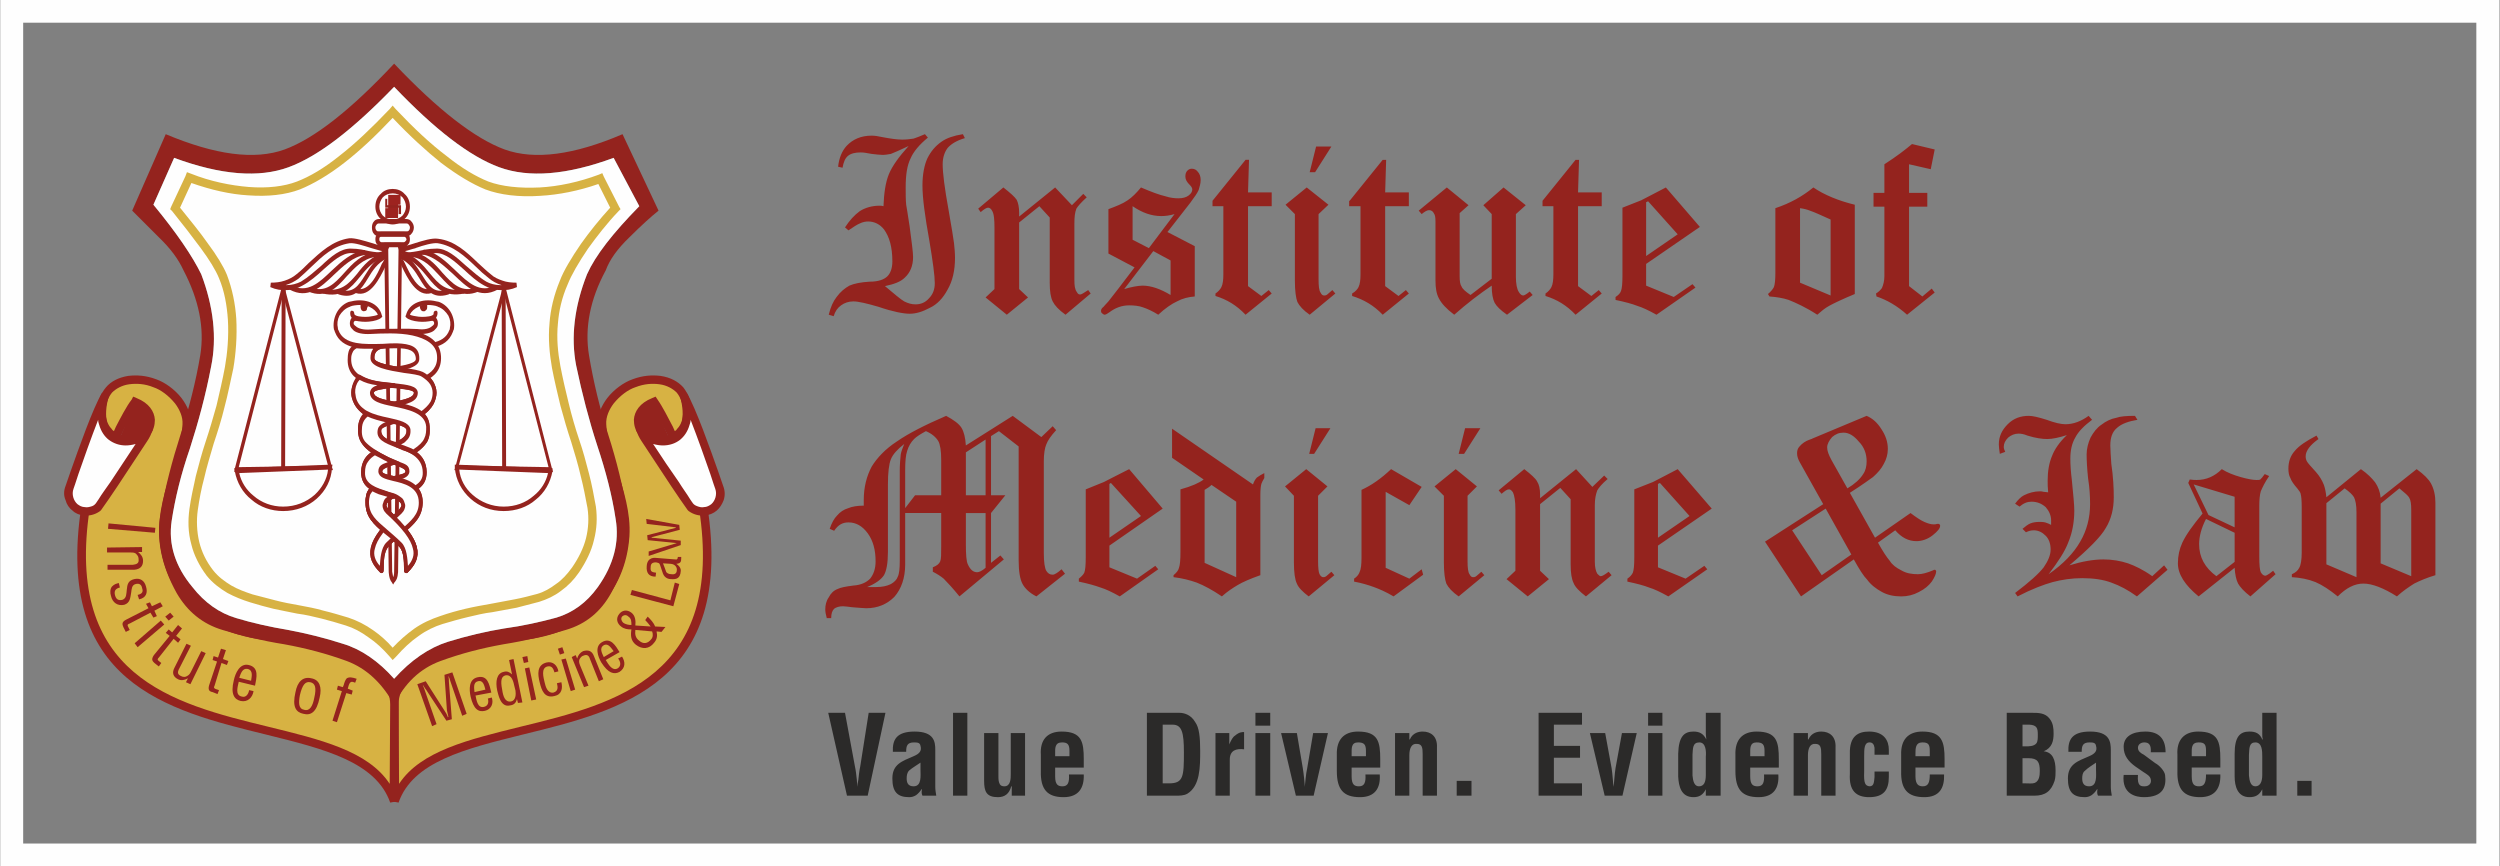<?xml version="1.0" encoding="UTF-8"?>
<!DOCTYPE svg PUBLIC "-//W3C//DTD SVG 1.1//EN" "http://www.w3.org/Graphics/SVG/1.1/DTD/svg11.dtd">
<!-- Creator: CorelDRAW 2020 (64-Bit) -->
<svg xmlns="http://www.w3.org/2000/svg" xml:space="preserve" width="228px" height="79px" version="1.1" style="shape-rendering:geometricPrecision; text-rendering:geometricPrecision; image-rendering:optimizeQuality; fill-rule:evenodd; clip-rule:evenodd"
viewBox="0 0 5066 1756"
 xmlns:xlink="http://www.w3.org/1999/xlink"
 xmlns:xodm="http://www.corel.com/coreldraw/odm/2003">
 <rect x="0" y="0" width="5066" height="1756" fill="#808080" stroke="none"/>
 <defs>
  <style type="text/css">
   <![CDATA[
    .str1 {stroke:#FEFEFE;stroke-width:46;stroke-miterlimit:22.926}
    .str0 {stroke:#9D231F;stroke-width:20;stroke-miterlimit:22.926}
    .fil2 {fill:none;fill-rule:nonzero}
    .fil3 {fill:#94231E}
    .fil0 {fill:#D7B243}
    .fil4 {fill:#FEFEFE}
    .fil6 {fill:#2B2A29;fill-rule:nonzero}
    .fil1 {fill:#94231E;fill-rule:nonzero}
    .fil5 {fill:#D7B243;fill-rule:nonzero}
   ]]>
  </style>
 </defs>
 <g id="Layer_x0020_1">
  <g id="_2450002081248">
   <g>
    <g>
     <g>
      <path class="fil0" d="M1364 885l60 142c87,563 -545,365 -625,597l0 -196c0,-94 173,-131 255,-139 135,-13 206,-97 212,-203 5,-80 -44,-162 -47,-226 -1,-38 36,-73 65,-83 40,-14 76,-6 93,14 21,24 20,65 2,84 -58,60 -129,-30 -54,-60 13,18 30,55 39,70l0 0z"/>
      <path class="fil1" d="M1325 885c9,3 18,3 28,-1l-5 -11c-8,-15 -18,-34 -26,-48 -14,8 -20,17 -21,27 0,7 2,14 6,20 5,6 11,10 18,13l0 0zm91 145l-56 -131c-14,6 -28,6 -40,2 -11,-4 -20,-11 -26,-20 -7,-8 -10,-19 -10,-30 1,-17 12,-34 37,-44l7 -3 4 6c10,14 22,38 31,55l4 9c2,-1 4,-3 5,-5 8,-8 12,-21 12,-35 0,-14 -5,-28 -13,-38 -8,-8 -20,-15 -35,-17 -15,-2 -31,-1 -49,6 -15,5 -31,17 -44,33 -9,12 -16,27 -15,42 1,26 10,57 21,89 14,44 29,91 26,138 -4,57 -25,108 -65,146 -36,35 -88,58 -155,65 -49,4 -129,19 -185,50 -37,19 -63,45 -63,80l1 161c44,-67 142,-90 247,-116 193,-47 414,-102 361,-443l0 0zm-41 -140l57 134 1 2c55,358 -174,414 -374,463 -117,29 -223,55 -252,138l-16 -3 -1 -196c0,-42 30,-73 72,-95 58,-32 141,-47 191,-52 63,-6 112,-28 146,-60 36,-35 56,-82 59,-135 3,-44 -12,-89 -25,-132 -11,-33 -21,-65 -22,-93 -1,-20 7,-38 19,-54 14,-18 34,-32 51,-38 21,-8 40,-9 57,-7 20,3 35,11 46,23 11,14 17,31 17,49 0,18 -5,36 -16,47 -3,4 -7,7 -10,9l0 0z"/>
      <path class="fil2" d="M815 1565c59,-119 290,-93 435,-170 145,-77 170,-200 152,-354"/>
      <path class="fil1" d="M905 1440c1,5 2,9 3,13l-1 1c-2,-6 -4,-9 -6,-12l-39 -61 -17 6 30 85 9 -4 -24 -69c-1,-4 -3,-7 -4,-11l0 0c3,4 4,7 6,9l42 64 11 -3 -6 -76c0,-3 0,-7 -1,-12l0 0c2,4 3,7 4,11l24 70 9 -4 -29 -84 -16 5 5 72 0 0zm56 -37c-1,-8 -3,-20 7,-22 11,-3 13,10 15,17l-22 5 0 0zm27 13c2,7 1,15 -8,17 -13,3 -15,-14 -17,-23l32 -6c-4,-16 -7,-36 -28,-31 -18,4 -17,25 -14,39 6,26 16,32 29,29 13,-3 18,-15 14,-27l-8 2 0 0zm56 -16c1,7 1,20 -9,22 -12,2 -16,-10 -18,-24 -4,-20 -1,-27 7,-29 13,-2 16,14 18,23l2 8zm-7 -33l0 0c-6,-5 -10,-7 -17,-5 -14,3 -17,19 -13,38 2,6 6,35 26,30 8,-1 12,-5 14,-13l0 0 2 8 9 -1 -18 -88 -9 2 6 29 0 0zm49 51l-14 -65 -9 2 13 65 10 -2zm-16 -76l-2 -12 -10 2 3 12 9 -2 0 0zm39 9c9,-2 12,5 14,12l8 -2c-2,-12 -11,-21 -24,-18 -20,5 -18,24 -14,40 4,17 10,33 30,28 15,-3 17,-16 14,-28l-9 2c2,8 3,16 -7,19 -12,2 -16,-12 -18,-21 -2,-9 -8,-29 6,-32l0 0zm56 47l-19 -63 -9 2 19 64 9 -3 0 0zm-22 -74l-4 -12 -9 3 4 12 9 -3 0 0zm23 4l-8 4 25 61 9 -3 -17 -41c-2,-5 -3,-9 -1,-13 2,-3 4,-6 8,-7 7,-3 11,0 13,7l18 45 9 -4 -19 -47c-4,-11 -12,-13 -22,-10 -6,3 -10,8 -12,15l0 0 -3 -7 0 0zm57 4c-3,-7 -10,-18 0,-24 9,-5 15,6 20,12l-20 12zm29 3c5,6 7,15 -1,20 -11,6 -19,-9 -24,-17l28 -16c-8,-13 -18,-31 -36,-20 -15,9 -8,29 -1,41 14,22 26,25 37,19 12,-8 12,-20 5,-31l-8 4 0 0zm69 -55c2,5 2,12 -2,16 -7,9 -16,10 -24,3 -8,-6 -9,-13 -8,-22l34 3zm-42 -13c-5,0 -12,-1 -17,-5 -3,-3 -5,-8 -2,-12 4,-4 9,-4 13,0 6,4 6,10 6,17l0 0zm8 1c1,-9 0,-20 -8,-26 -9,-7 -19,-5 -25,3 -7,9 -4,19 4,25 6,5 13,6 21,6 -2,13 -1,23 9,31 13,10 27,9 37,-4 6,-7 7,-14 5,-23l10 1 8 -10 -21 -1c-3,-8 -9,-14 -15,-20l-5 7c4,4 7,8 11,13l-31 -2 0 0zm89 -84l-9 -3 -9 36 -78 -21 -3 10 87 23 12 -45 0 0zm-17 -41c10,1 13,9 12,13 0,7 -5,9 -11,8 -5,0 -10,-2 -11,-6 -2,-6 -4,-11 -6,-16l16 1zm14 -14c0,1 0,3 -1,4 -1,2 -3,1 -5,1l-38 -3c-1,0 -18,-3 -19,17 -1,13 4,21 18,21l1 -8c-8,-1 -12,-2 -11,-11 0,-7 3,-10 11,-10 3,1 6,1 7,3 1,1 5,15 7,20 4,10 13,11 16,11 12,1 19,-2 20,-16 1,-6 -4,-12 -9,-15l0 0c9,-1 10,-4 10,-12 0,0 0,-1 0,-2l-7 0 0 0zm-62 -44l1 10 59 6 0 0 -57 17 0 9 65 -22 0 -9 -59 -6 0 -1 57 -15 -1 -10 -67 -12 1 10 59 7 0 1 -58 15 0 0z"/>
     </g>
     <g>
      <polygon class="fil3" points="242,887 273,817 305,838 298,878 259,899 "/>
      <path class="fil0" d="M234 885l-61 142c-87,563 545,365 625,597l0 -196c0,-94 -172,-131 -255,-139 -135,-13 -206,-97 -212,-203 -5,-80 44,-162 47,-226 1,-38 -36,-73 -65,-83 -40,-14 -76,-6 -93,14 -21,24 -20,65 -2,84 58,60 129,-30 54,-60 -13,18 -30,55 -38,70l0 0z"/>
      <path class="fil1" d="M272 885c-8,3 -18,3 -28,-1l5 -11c8,-15 18,-34 26,-48 14,8 20,17 21,27 0,7 -2,14 -6,20 -5,6 -11,10 -18,13l0 0zm-91 145l56 -131c14,6 28,6 40,2 11,-4 20,-11 26,-20 7,-8 10,-19 10,-30 -1,-17 -12,-34 -37,-44l-7 -3 -3 6c-11,14 -23,38 -32,55l-4 9c-2,-1 -4,-3 -5,-5 -8,-8 -12,-21 -12,-35 0,-14 5,-28 13,-38 8,-8 20,-15 35,-17 15,-2 32,-1 49,6 15,5 31,17 44,33 9,12 16,27 15,42 -1,26 -10,57 -21,89 -14,44 -29,91 -26,138 4,57 25,108 65,146 36,35 88,58 155,65 49,4 129,19 185,50 37,19 63,45 63,80l-1 161c-44,-67 -141,-90 -247,-116 -193,-47 -413,-102 -361,-443l0 0zm41 -140l-57 134 -1 2c-55,358 174,414 374,463 117,29 223,55 252,138l16 -3 1 -196c0,-42 -30,-73 -72,-95 -58,-32 -141,-47 -191,-52 -63,-6 -112,-28 -146,-60 -36,-35 -56,-82 -59,-135 -3,-44 12,-89 25,-132 11,-33 21,-65 22,-93 1,-20 -7,-38 -19,-54 -14,-18 -34,-32 -51,-38 -21,-8 -40,-9 -57,-7 -19,3 -35,11 -45,23 -12,14 -17,31 -18,49 0,18 5,36 16,47 4,4 7,7 10,9l0 0z"/>
      <path class="fil4" d="M296 880c-53,35 -109,6 -84,-80 -24,41 -66,175 -72,188 -11,29 21,65 57,41 24,-36 68,-99 99,-149l0 0z"/>
      <path class="fil3" d="M254 903c6,0 13,-1 20,-3 -17,26 -35,53 -51,77 -9,13 -18,25 -24,35 -5,7 -6,11 -13,14 -6,2 -11,3 -15,2 -6,0 -11,-3 -15,-6 -8,-7 -12,-20 -8,-31 1,-3 5,-14 10,-30 10,-29 26,-74 40,-110 0,4 1,7 2,10 4,14 11,24 20,31 10,7 21,11 34,11l0 0zm38 -30c-13,9 -27,13 -38,13 -9,0 -17,-2 -24,-7 -6,-5 -11,-12 -14,-22 -3,-14 -3,-32 4,-55l-14 -6c-19,32 -48,115 -64,160 -5,15 -9,26 -10,29l0 0c-4,10 -4,20 0,29l0 0c2,8 7,16 14,21 6,6 14,9 23,10 10,1 22,-1 33,-9l2 -2c10,-14 21,-30 33,-48 19,-29 41,-62 60,-91 6,-9 8,-14 12,-24l-17 2 0 0z"/>
     </g>
     <path class="fil1" d="M798 1376c34,-38 71,-63 109,-75 39,-12 77,-21 114,-27 37,-5 73,-13 106,-22 33,-10 61,-30 84,-62 32,-45 44,-91 36,-138 -7,-47 -20,-97 -37,-148 -17,-52 -31,-106 -43,-163 -11,-57 -4,-119 22,-185 17,-38 52,-83 106,-138l-52 -98c-95,35 -172,41 -232,19 -60,-22 -131,-77 -213,-163 -83,86 -154,141 -214,163 -60,22 -137,16 -232,-19l-42 95c47,57 79,104 97,141 25,66 32,129 20,187 -11,58 -26,113 -43,166 -18,52 -30,101 -37,147 -7,47 7,92 42,134 25,32 55,53 89,63 33,10 69,18 106,24 36,7 73,16 110,28 37,11 72,35 104,71l0 0zm0 53c-24,-44 -56,-74 -96,-89 -41,-15 -83,-26 -127,-34 -44,-7 -86,-17 -125,-29 -40,-12 -71,-37 -93,-75 -31,-56 -42,-110 -32,-162 9,-53 23,-106 40,-159 17,-53 31,-107 40,-161 9,-55 -3,-113 -34,-172 -10,-22 -26,-44 -50,-67 -24,-24 -42,-42 -54,-54l68 -155c100,42 180,53 241,31 60,-22 134,-80 222,-174 89,94 164,152 224,174 61,22 141,11 239,-31l73 155c-15,12 -35,30 -59,54 -24,23 -40,45 -48,67 -32,59 -43,117 -34,172 9,54 22,108 39,161 17,53 30,106 39,159 9,52 -2,106 -33,162 -21,38 -51,63 -92,75 -40,12 -82,22 -126,29 -45,8 -87,19 -128,34 -41,15 -73,45 -94,89l0 0z"/>
     <path class="fil4" d="M1189 556c17,-38 52,-83 106,-138l-52 -98c-95,35 -172,41 -232,19 -60,-22 -131,-77 -213,-163 -83,86 -154,141 -214,163 -60,22 -137,16 -232,-19l-42 95c47,57 79,104 97,141 25,66 32,129 20,187 -11,58 -26,113 -43,166 -18,52 -30,101 -37,147 -7,47 7,92 42,134 25,32 55,53 89,63 33,10 69,18 105,24 37,7 74,16 111,28 37,11 72,35 104,71 34,-38 71,-63 109,-75 39,-12 77,-21 114,-27 37,-5 73,-13 106,-22 33,-10 61,-30 84,-62 32,-45 44,-91 36,-138 -7,-47 -20,-97 -37,-148 -17,-52 -31,-106 -43,-163 -11,-57 -4,-119 22,-185l0 0z"/>
     <polygon class="fil3" points="1355,887 1324,817 1292,838 1299,878 1338,899 "/>
     <path class="fil4" d="M1301 880c53,35 110,6 84,-80 24,41 67,175 72,188 11,29 -21,65 -57,41 -24,-36 -68,-99 -99,-149l0 0z"/>
     <path class="fil3" d="M1343 903c-6,0 -13,-1 -20,-3 17,26 35,53 52,77 8,13 17,25 23,35 5,7 6,11 14,14 5,2 10,3 14,2 6,0 11,-3 15,-6 8,-7 12,-20 8,-31 -1,-3 -5,-14 -10,-30 -10,-29 -26,-74 -40,-110 0,4 -1,7 -2,10 -4,14 -11,24 -20,31 -9,7 -21,11 -34,11l0 0zm-38 -30c13,9 27,13 38,13 9,0 17,-2 24,-7 6,-5 11,-12 14,-22 3,-14 3,-32 -4,-55l14 -6c19,32 48,115 64,160 5,15 9,26 10,29l0 0c4,10 4,20 1,29l0 0c-3,8 -8,16 -14,21 -7,6 -15,9 -24,10 -10,1 -22,-1 -33,-9l-2 -2c-10,-14 -21,-30 -33,-48 -19,-29 -41,-62 -60,-91 -6,-9 -8,-14 -12,-24l17 2 0 0z"/>
     <path class="fil5" d="M848 1289c-16,11 -31,25 -46,42l-7 7 -6 -7c-14,-16 -28,-29 -43,-39 -15,-11 -30,-19 -46,-24 -16,-5 -33,-10 -49,-14 -16,-4 -33,-8 -49,-10 -17,-3 -33,-7 -49,-10 -16,-4 -31,-8 -47,-13 -16,-5 -31,-11 -46,-19 -15,-9 -30,-20 -42,-35 -15,-20 -26,-42 -31,-63 -7,-25 -7,-49 -4,-72 3,-22 8,-44 13,-67 6,-23 12,-46 20,-70 8,-24 15,-48 22,-73 6,-26 12,-51 17,-78 5,-28 8,-62 6,-96 -2,-29 -7,-58 -18,-84 -7,-17 -20,-38 -37,-61 -17,-23 -37,-49 -58,-75l-4 -4 2 -5 29 -62 3 -8 8 3c40,16 81,24 117,27 38,3 72,-1 98,-11 26,-10 55,-27 86,-52 31,-24 65,-56 102,-95l6 -7 6 7c37,39 71,71 103,95 31,25 60,42 85,52 27,10 63,14 104,12 38,-2 80,-11 120,-26l7 -3 3 7 31 61 3 5 -4 4c-23,24 -44,51 -62,76 -19,28 -34,54 -41,72 -12,27 -18,54 -20,80 -3,30 0,59 5,86 5,26 11,52 17,76 6,25 13,49 21,73 8,23 14,46 20,69 6,23 10,45 14,67 3,23 2,45 -4,68 -5,22 -16,44 -30,65l0 0c-11,16 -23,28 -37,38 -13,10 -28,17 -44,22l0 0c-15,4 -30,8 -46,12 -16,3 -32,6 -49,9l0 0c-17,2 -33,6 -50,10 -17,4 -34,9 -51,14l0 0c-16,5 -33,13 -48,24l0 0zm-53 24c14,-15 28,-27 43,-38 17,-12 35,-20 53,-26l0 0c17,-6 35,-11 52,-15 17,-4 34,-7 51,-10l0 0c16,-3 32,-6 48,-9 16,-3 31,-7 46,-11l0 0c14,-4 26,-11 38,-20 12,-8 23,-20 33,-34 13,-19 23,-39 28,-59 5,-20 6,-41 3,-61 -4,-21 -8,-43 -14,-66 -5,-22 -12,-45 -19,-68 -8,-24 -15,-48 -22,-74 -6,-25 -12,-50 -17,-76 -5,-29 -8,-59 -5,-91 2,-28 9,-57 21,-86 7,-19 23,-46 43,-75 17,-24 38,-50 59,-73l-24 -48c-40,14 -81,22 -118,24 -43,3 -82,-2 -111,-13 -27,-11 -57,-29 -90,-54 -30,-24 -63,-54 -98,-91 -35,37 -67,67 -98,91 -32,25 -63,43 -90,54 -29,11 -65,15 -105,12 -36,-2 -75,-11 -115,-25l-23 50c20,25 40,49 56,72 18,24 32,47 39,64 11,29 17,59 19,89l0 0c2,36 -1,72 -6,101 -6,27 -11,53 -18,79 -6,25 -14,50 -22,74 -7,24 -14,47 -19,69 -6,22 -10,44 -13,65 -3,21 -2,44 3,65 5,20 14,39 28,57 11,14 24,23 37,31 14,8 28,13 43,18 15,4 30,8 46,12 15,4 31,7 48,10l0 0c16,3 33,6 50,11 17,4 33,9 50,14 18,6 34,14 51,26 13,9 27,21 39,35l0 0z"/>
     <path class="fil2" d="M788 1565c-60,-119 -291,-93 -436,-170 -145,-77 -170,-200 -152,-354"/>
     <path class="fil1" d="M218 1072l95 8 1 -10 -95 -9 -1 11 0 0zm69 47l0 -10 -71 1 0 10 47 0c6,0 10,0 13,4 3,3 4,6 4,10 1,8 -4,10 -12,11l-51 0 0 10 54 0c13,-1 18,-8 18,-18 0,-8 -4,-13 -10,-18l0 0 8 0 0 0zm-6 96c14,-3 18,-13 14,-26 -3,-12 -12,-18 -24,-15 -12,3 -14,10 -15,22 -1,7 0,17 -9,20 -9,2 -13,-2 -15,-10 -2,-9 2,-13 10,-15l-2 -9c-5,1 -9,2 -14,7 -4,5 -4,13 -2,19 3,14 14,21 27,18 12,-4 12,-14 14,-25 1,-7 1,-15 9,-17 7,-2 12,1 13,8 3,8 0,12 -9,14l3 9 0 0zm48 14l-5 -8 -17 8 -4 -8 -8 3 5 9 -45 23c-10,5 -8,10 -6,15l5 10 8 -4 -3 -6c-3,-5 0,-6 3,-7l42 -22 6 10 7 -3 -5 -11 17 -9 0 0zm-51 83l54 -46 -7 -8 -53 46 6 8 0 0zm63 -54l10 -8 -7 -8 -10 8 7 8 0 0zm27 16l-8 -7 -12 15 -7 -6 -6 7 8 6 -32 39c-6,9 -3,12 1,16l9 7 5 -7 -5 -4c-4,-3 -2,-5 0,-7l30 -38 9 8 5 -7 -9 -7 12 -15 0 0zm8 109l9 4 31 -63 -9 -4 -20 40c-2,4 -4,8 -8,10 -4,3 -9,3 -14,0 -6,-3 -6,-7 -4,-12l25 -49 -9 -4 -24 48c-6,11 -3,19 7,24 6,3 13,2 20,-2l0 0 -4 8 0 0zm81 -65l-10 -3 -6 18 -9 -3 -2 8 9 3 -16 48c-3,10 1,13 7,14l10 4 3 -8 -6 -2c-6,-2 -4,-5 -3,-7l14 -46 11 4 3 -8 -11 -4 6 -18 0 0zm27 56c3,-8 6,-20 17,-18 12,3 8,16 7,24l-24 -6zm20 25c-1,7 -6,16 -15,13 -14,-3 -8,-20 -6,-30l33 8c3,-16 9,-37 -13,-42 -18,-4 -27,17 -30,31 -7,28 1,39 14,42 14,3 24,-7 26,-20l-9 -2 0 0zm143 15c5,-21 0,-36 -17,-39 -17,-4 -28,7 -32,28 -7,30 1,41 16,44 15,4 27,-3 33,-33l0 0zm-11 1c-3,16 -9,27 -20,24 -12,-2 -12,-14 -9,-30 5,-21 11,-28 21,-26 10,2 13,11 8,32zm37 46l9 3 19 -59 11 3 2 -8 -10 -4 2 -7c3,-8 6,-8 13,-5l3 -8c-9,-3 -15,-4 -20,-1 -3,3 -5,9 -6,13l-2 5 -10 -3 -2 8 10 3 -19 60z"/>
     <g>
      <path class="fil1" d="M573 598l-90 349 181 -3 -91 -346 0 0zm-98 352l95 -367 6 0 96 364 2 6 -5 0 -191 4 -4 0 1 -7 0 0z"/>
      <path class="fil4" d="M669 947l-190 7c6,44 47,77 94,77 51,0 92,-37 96,-84z"/>
      <path class="fil1" d="M479 949l189 -7 5 0 -1 6c-1,25 -13,47 -31,63 -18,16 -42,25 -68,25 -24,0 -47,-8 -64,-23 -18,-14 -30,-35 -34,-58l-1 -6 5 0 0 0zm185 3l-180 7c4,18 14,34 29,46 16,14 37,22 60,22 25,0 47,-9 64,-24 14,-13 25,-31 27,-51l0 0z"/>
      <polygon class="fil1" points="578,578 577,949 569,949 570,578 "/>
      <path class="fil1" d="M754 493c12,4 23,7 28,7l7 -1 -4 8c-8,18 -20,15 -39,11 -10,-2 -21,-4 -35,-5 -19,0 -37,16 -57,34 -13,12 -27,24 -42,32 -9,5 -20,9 -31,9 -11,1 -23,-1 -34,-6l1 -9c10,0 19,-1 28,-4 9,-3 17,-7 24,-13 9,-7 17,-15 25,-23 24,-22 48,-45 82,-50 11,-1 30,5 47,10l0 0zm20 16c-6,-1 -14,-4 -22,-6 -16,-5 -34,-11 -44,-10 -33,5 -55,26 -78,48 -8,8 -17,16 -26,24 -7,5 -16,10 -26,13l2 0c11,0 21,-3 29,-7 15,-9 28,-21 41,-32 20,-19 40,-36 61,-35 15,0 27,3 36,5 12,2 21,4 27,0l0 0z"/>
      <path class="fil1" d="M589 578c33,18 57,-5 82,-29 20,-19 41,-38 68,-42l0 10c-24,3 -44,22 -63,40 -27,26 -53,50 -90,30l3 -9 0 0z"/>
      <path class="fil1" d="M627 582c32,13 50,-7 70,-29 17,-19 35,-38 62,-42l1 10c-25,3 -42,22 -58,39 -21,24 -42,46 -78,31l3 -9 0 0z"/>
      <path class="fil1" d="M654 586c37,7 52,-11 69,-31 13,-17 28,-35 55,-44l2 9c-25,9 -39,26 -52,42 -18,22 -35,42 -75,33l1 -9z"/>
      <path class="fil1" d="M686 597c-3,-1 -4,-3 -3,-6 0,-3 2,-4 4,-4 28,9 39,-8 52,-29 10,-16 21,-34 41,-43 2,-1 4,0 5,3 1,2 0,5 -2,6 -19,9 -29,25 -38,40 -14,23 -27,43 -59,33l0 0z"/>
      <path class="fil1" d="M722 585c25,8 42,-29 51,-50l0 0c2,-3 4,-6 5,-9l6 5c-1,2 -2,6 -4,10l0 0c-11,22 -30,63 -60,53l2 -9 0 0z"/>
      <path class="fil1" d="M815 400c-5,-5 -12,-8 -20,-8 -8,0 -15,3 -20,8 -4,5 -7,12 -7,19 0,7 3,13 7,18 5,5 12,8 20,8 8,0 15,-3 20,-8 4,-5 7,-11 7,-18 0,-7 -3,-14 -7,-19zm-20 -17c9,0 18,3 24,10 7,6 11,15 11,26 0,10 -4,19 -11,25 -6,7 -15,11 -24,11 -9,0 -18,-4 -24,-11 -7,-6 -11,-15 -11,-25 0,-11 4,-20 11,-26 6,-7 15,-10 24,-10z"/>
      <path class="fil1" d="M823 453l-56 0c-2,0 -4,1 -5,3 -1,1 -2,3 -2,5 0,3 1,5 2,6 1,2 3,2 5,2l56 0c2,0 4,0 5,-2 1,-1 2,-3 2,-6 0,-2 -1,-4 -2,-5 -1,-2 -3,-3 -5,-3zm-56 -9l56 0c4,0 8,2 10,5 3,3 5,8 5,12 0,5 -2,10 -5,13 -2,3 -6,5 -10,5l-56 0c-4,0 -8,-2 -10,-5 -3,-3 -4,-8 -4,-13 0,-4 1,-9 4,-12 2,-3 6,-5 10,-5z"/>
      <path class="fil1" d="M818 480l-46 0c-1,0 -2,0 -3,1 -1,1 -1,3 -1,4 0,2 0,3 1,4 1,1 2,2 3,2l46 0c1,0 2,-1 3,-2 1,-1 2,-2 2,-4 0,-1 -1,-3 -2,-4 -1,-1 -2,-1 -3,-1zm-46 -10l46 0c3,0 6,2 8,4 3,3 4,7 4,11 0,5 -1,8 -4,11 -2,3 -5,5 -8,5l-46 0c-3,0 -6,-2 -8,-5 -3,-3 -4,-6 -4,-11 0,-4 1,-8 4,-11 2,-2 5,-4 8,-4z"/>
      <path class="fil1" d="M782 492l29 0 0 5 3 0 -8 662 0 1c-1,12 -3,15 -6,19 0,0 0,1 -1,1l-3 5 -3 -5c0,0 0,-1 -1,-1 -2,-4 -4,-7 -5,-19l0 -1 -9 -662 0 -5 4 0 0 0zm25 9l-21 0 8 658 0 0c1,6 2,9 2,11 1,-2 2,-5 2,-11l0 0 9 -658 0 0z"/>
      <path class="fil4" d="M825 640c5,-18 26,-32 58,-25 26,6 38,35 31,56 -25,67 -161,-6 -160,55 0,23 83,23 101,33 33,18 35,57 -3,81 -14,9 -83,14 -84,31 -2,46 91,22 92,87 1,35 -39,38 -63,48 -16,6 -25,17 -13,31 69,64 68,92 39,120 -2,2 2,-38 -12,-53 -38,-38 -67,-47 -68,-85 0,-58 81,-42 82,-63 0,-13 -15,-12 -39,-24 -53,-27 -59,-41 -57,-67 4,-58 113,-36 113,-69 -1,-26 -130,3 -126,-73 4,-55 83,-54 128,-51 41,3 46,-21 32,-27 -16,5 -44,2 -51,-5l0 0z"/>
      <path class="fil1" d="M917 673l0 0 0 0 0 0 0 0zm-70 -51c-8,4 -14,9 -17,16 4,2 11,3 18,4 9,1 19,0 27,-2l2 0c5,2 8,6 9,10 1,4 1,7 0,11 -1,3 -4,6 -7,9l0 0c-6,5 -18,8 -35,7 -22,-1 -53,-2 -79,4 -24,5 -44,17 -45,42 -3,43 46,49 82,53 24,3 43,6 44,20 0,18 -22,23 -47,27 -30,6 -64,13 -66,42 -1,12 0,21 7,30 7,9 21,19 47,32 8,4 15,7 21,9 13,5 21,7 21,20 -1,12 -14,15 -30,19 -22,5 -52,12 -52,43 0,25 15,37 36,56 9,7 19,15 30,26 11,11 12,34 13,47 9,-10 14,-22 10,-35 -4,-18 -20,-40 -54,-71l0 0c-3,-3 -5,-6 -6,-9 -2,-5 -2,-9 0,-13 1,-4 3,-7 6,-10 4,-3 8,-6 13,-8 5,-2 11,-3 16,-5 21,-7 46,-14 45,-38 0,-31 -26,-40 -50,-48 -22,-7 -43,-14 -42,-39 1,-15 31,-22 56,-27 13,-3 25,-6 30,-8l0 0c10,-7 18,-15 22,-22 3,-6 4,-12 4,-18 0,-6 -2,-12 -5,-17 -4,-6 -10,-11 -18,-16 -5,-3 -19,-5 -35,-7 -31,-5 -68,-11 -68,-30 0,-25 17,-31 41,-31 10,-1 20,0 30,1 37,2 78,4 89,-27l4 2 -4 -2c1,-1 1,-3 1,-4l0 0c2,-8 1,-17 -3,-25 -5,-8 -12,-15 -21,-18 -1,-1 -3,-1 -5,-2 -14,-3 -26,-2 -35,2l0 0zm-25 17c3,-12 11,-21 23,-26 10,-4 23,-6 39,-2 2,0 4,1 5,1 11,4 20,13 25,23 5,10 7,22 5,33l0 0c-1,1 -1,3 -2,5l0 0c-14,37 -57,35 -96,32 -11,0 -21,-1 -29,-1 -20,1 -35,5 -34,22 0,10 33,15 61,20 16,2 31,5 37,8 10,5 16,12 21,19 4,7 7,15 7,23 0,7 -2,15 -6,23 -5,9 -13,18 -25,25l0 0c-5,4 -18,7 -32,10 -23,4 -49,10 -49,17 -1,17 17,23 36,30 26,9 55,18 56,56 0,33 -27,41 -51,48 -6,2 -11,4 -15,5 -5,2 -9,4 -11,7 -2,1 -4,3 -4,5 -1,2 -1,4 0,5 1,2 2,4 4,6 35,33 52,56 57,76 5,21 -3,36 -19,52l0 0c-2,1 -3,1 -5,0l0 0c-2,-2 -2,-5 -2,-10l0 0c0,-11 0,-34 -10,-43 -10,-11 -20,-19 -29,-26 -23,-20 -39,-34 -39,-63 -1,-40 33,-48 58,-54 13,-3 23,-5 23,-9 0,-5 -6,-7 -15,-11 -6,-2 -14,-5 -22,-9 -27,-13 -42,-24 -50,-35 -8,-11 -10,-23 -9,-37 3,-37 40,-44 73,-50 21,-4 40,-8 40,-18 0,-5 -16,-7 -37,-10 -39,-5 -92,-11 -89,-64 2,-30 24,-45 52,-51 26,-6 58,-5 81,-4 15,2 25,-1 30,-6l0 0c2,-1 3,-3 4,-4 0,-1 0,-2 0,-3 0,-2 -2,-3 -3,-4 -9,2 -19,3 -28,2 -11,-1 -21,-4 -25,-8l-2 -2 1 -4 0 1z"/>
      <path class="fil1" d="M878 635c0,-3 2,-5 4,-5 2,-1 4,1 4,4 0,4 -1,7 -3,10l0 0c-2,3 -5,5 -7,6 -2,0 -4,-1 -5,-4 0,-3 1,-5 3,-6 1,0 2,-1 4,-3l0 0c0,-1 0,-1 0,-2l0 0z"/>
      <path class="fil1" d="M863 627c-1,0 -3,0 -4,0l0 0c-2,1 -4,1 -5,2l-3 -9c2,-1 4,-2 6,-2l0 0c2,-1 5,-1 7,-1l-1 10 0 0z"/>
      <path class="fil1" d="M858 623l0 -1 0 0 0 1zm0 0l0 0 0 -1 0 0 0 0 0 1 0 0zm0 0l0 0 0 -1 0 1 0 0zm0 -1l0 0 0 0c0,0 0,0 0,0 0,0 0,0 0,0l0 0 0 0 0 0zm0 0l0 0 0 0 0 0 0 0 0 0 0 0zm0 0c0,0 0,0 0,0l0 0 0 0 0 0 0 0zm0 0l0 1 0 0 0 -1 0 0 0 0zm-4 -3l3 0 1 -1 3 0 4 0 0 5 0 0 0 0c0,3 -1,5 -3,6l0 0c-1,2 -2,2 -4,2 -1,0 -3,0 -4,-1l0 0c-1,-1 -2,-2 -3,-4l-1 -5 4 -2 0 0z"/>
      <path class="fil4" d="M770 640c-5,-18 -26,-32 -58,-25 -26,6 -38,35 -31,56 25,67 166,-4 165,57 -1,23 -88,21 -106,31 -33,18 -35,57 3,81 14,9 83,14 84,31 2,46 -91,22 -92,87 -1,35 39,38 63,48 16,6 25,17 13,31 -69,64 -68,92 -39,120 2,2 -2,-38 12,-53 38,-38 67,-47 68,-85 0,-58 -81,-42 -82,-63 0,-13 16,-12 39,-24 53,-27 59,-41 57,-67 -4,-58 -113,-36 -113,-69 1,-26 141,2 136,-74 -3,-55 -93,-53 -138,-50 -41,3 -46,-21 -32,-27 16,5 44,2 51,-5l0 0z"/>
      <path class="fil1" d="M750 613c12,5 20,14 23,26l1 3 -2 2c-4,4 -14,7 -25,8 -9,1 -19,0 -28,-2 -1,1 -3,2 -3,4 0,1 0,2 0,3 1,1 2,3 4,4l0 0c5,5 15,8 30,7 23,-2 57,-3 86,3 30,6 55,20 57,51 3,52 -54,59 -96,64 -22,2 -40,5 -40,10 0,10 19,14 40,18 33,6 70,13 73,50 1,15 0,26 -9,37 -8,11 -23,22 -50,35 -8,4 -16,7 -22,9 -9,4 -15,6 -15,11 0,4 10,6 23,9l0 0c25,6 59,14 59,54 -1,30 -17,43 -40,63 -9,7 -19,15 -29,26 -10,9 -10,32 -10,43l0 0c0,5 0,8 -2,10l0 0c-2,1 -3,1 -5,0l0 0c-16,-16 -24,-31 -19,-52 5,-20 22,-43 57,-76 2,-2 3,-4 4,-6l0 0c1,-1 1,-3 0,-5l0 0c0,-2 -2,-4 -4,-5 -2,-3 -6,-5 -11,-7l0 0c-4,-1 -9,-3 -15,-5 -24,-7 -51,-15 -51,-48 1,-38 30,-47 56,-56 19,-7 37,-13 36,-30 0,-7 -27,-13 -49,-17 -14,-3 -27,-6 -32,-10 -12,-7 -20,-16 -25,-25 -4,-8 -6,-16 -6,-23 0,-8 3,-16 7,-23 5,-7 11,-14 21,-19l0 0c6,-3 22,-5 40,-8 29,-3 63,-8 63,-18 0,-18 -16,-22 -38,-22 -8,0 -18,0 -28,1 -40,1 -84,3 -98,-34l0 0c-1,-2 -1,-4 -2,-5 -2,-11 0,-23 5,-33 5,-10 14,-19 25,-23 2,0 3,-1 5,-1 16,-4 29,-2 39,2l0 0zm15 25c-3,-7 -9,-12 -17,-16 -9,-4 -21,-5 -35,-2 -2,1 -4,1 -5,2 -9,3 -16,10 -21,18 -4,8 -5,17 -3,25 0,1 0,3 1,4l0 0c11,31 53,29 91,28 10,-1 19,-1 28,-1 26,1 46,6 45,32 0,19 -38,24 -70,28 -16,2 -32,4 -37,7l0 0c-8,5 -14,10 -18,16 -3,5 -5,11 -5,17 0,6 1,12 4,18 4,7 12,15 22,22 5,2 17,5 30,8 26,5 55,12 56,27 1,25 -20,32 -42,39 -24,8 -50,17 -50,48 -1,24 24,31 45,38 5,2 11,3 16,5l0 0c5,2 9,5 13,8 3,2 5,6 6,10l0 0c2,4 2,8 0,13l0 0c-1,3 -3,6 -6,9l0 0c-34,31 -50,53 -54,71 -4,13 1,25 10,35 1,-13 2,-36 13,-47 11,-11 21,-19 30,-26 21,-19 36,-31 36,-56 0,-31 -30,-38 -52,-43l0 0c-16,-4 -29,-7 -30,-19 0,-13 8,-15 21,-20 6,-2 13,-5 21,-9 26,-13 40,-23 47,-32 7,-9 8,-18 7,-30 -2,-29 -36,-36 -66,-42 -25,-4 -47,-9 -47,-27 1,-14 21,-17 47,-20 40,-4 92,-11 89,-54 -1,-24 -23,-36 -50,-42 -28,-6 -62,-4 -84,-3 -17,1 -29,-2 -35,-7l0 0c-3,-3 -6,-6 -7,-9 -1,-4 -1,-7 0,-11 1,-4 4,-8 9,-10l2 0c8,2 18,3 27,2 7,-1 14,-2 18,-4l0 0z"/>
      <path class="fil1" d="M709 634c0,-3 2,-5 4,-4 3,0 4,3 4,5l0 0c0,1 1,2 1,3 1,1 3,2 3,2l0 0c2,0 4,3 4,5 0,3 -2,5 -4,5l0 0 -1 0c-1,0 -4,-2 -6,-4 -3,-2 -5,-6 -5,-10 0,0 0,-1 0,-2l0 0z"/>
      <path class="fil1" d="M731 617c2,-1 4,0 6,0l0 0c3,1 5,2 7,3l-3 9c-2,-1 -3,-2 -5,-2l0 0c-2,-1 -3,-1 -5,-1l0 -9 0 0z"/>
      <g>
       <path class="fil1" d="M737 622l0 0 0 0 0 0 0 0zm-1 0l1 0 -1 0zm0 0l0 0 1 -1 0 1 0 0 0 0 0 -1 -1 1 0 0zm1 -1c0,0 -1,1 -1,1l0 0 1 -1 0 0 0 0 0 0 0 0 0 0zm0 0l0 0 0 0 0 0 0 0 0 0zm0 0l0 0 0 0 0 0 0 0 0 0c0,0 0,0 0,0l0 0 0 0zm0 1l0 0 0 0 0 0 0 0 0 0zm0 -4l4 1 4 1 -2 5c0,2 -1,4 -2,5l-1 0c-1,0 -2,1 -3,1 -2,0 -4,-1 -5,-2l0 0c-1,-2 -2,-4 -2,-6l0 0 0 -1 0 -5 4 1 3 0 0 0 0 0z"/>
      </g>
      <path class="fil4" d="M769 703c-10,3 -15,10 -15,23 0,23 83,23 101,33 33,18 35,57 -3,81 -14,9 -80,14 -84,31 -8,38 91,22 92,86 1,36 -39,39 -63,49 -16,6 -25,17 -13,31 69,64 68,92 39,120 -2,2 2,-38 -12,-53 -38,-38 -67,-47 -68,-85 0,-58 81,-42 82,-63 0,-13 -16,-12 -39,-24 -53,-27 -60,-42 -57,-67 6,-55 113,-36 113,-69 -1,-26 -139,5 -135,-70 1,-9 3,-21 15,-24 12,1 35,0 47,1l0 0z"/>
      <path class="fil1" d="M755 708l0 -1 -5 0c-9,0 -20,0 -28,-1 -4,2 -7,5 -8,8 -2,4 -3,8 -3,12 -2,43 49,48 88,51 26,3 46,5 47,19 0,19 -22,23 -48,29 -29,6 -62,13 -65,40 -1,12 -1,21 6,30 8,9 22,19 48,32 8,4 15,7 21,9 13,5 21,7 21,20 -1,12 -14,15 -30,19 -22,5 -52,12 -52,43 0,25 15,37 36,56 9,7 19,15 30,26 11,11 12,34 13,47 9,-10 14,-22 10,-35 -4,-18 -20,-40 -54,-71l0 0c-3,-3 -5,-6 -6,-9 -2,-5 -2,-9 0,-13 1,-4 3,-7 6,-10 4,-3 8,-6 13,-8 5,-2 11,-3 16,-5 21,-7 46,-14 45,-38 0,-32 -30,-43 -54,-51 -23,-9 -42,-16 -37,-37 3,-14 31,-20 55,-26 13,-3 25,-6 30,-8l0 0c10,-7 18,-15 22,-22 3,-6 4,-12 4,-18 0,-6 -2,-12 -5,-17 -4,-6 -10,-11 -18,-16 -5,-3 -19,-5 -35,-7 -31,-5 -68,-11 -68,-30 0,-8 2,-14 5,-18l0 0zm15 -1c-4,2 -7,4 -9,7 -2,3 -3,7 -3,12 0,10 33,15 61,20 16,2 31,5 37,8 10,5 16,12 21,19 4,7 7,15 7,23 0,7 -2,15 -6,23 -5,9 -13,18 -25,25l0 0c-5,4 -18,7 -32,10 -17,4 -37,8 -46,14 -3,2 -4,5 -3,10 2,9 16,14 32,19 27,10 59,21 60,60 0,33 -27,41 -51,48 -6,2 -11,4 -15,5 -5,2 -9,4 -11,7 -2,1 -4,3 -4,5 -1,2 -1,4 0,5 1,2 2,4 4,6 35,33 52,56 57,76 5,21 -3,36 -19,52l0 0c-2,1 -3,1 -5,0l0 0c-2,-2 -2,-5 -2,-10l0 0c0,-11 0,-34 -10,-43 -10,-11 -20,-19 -29,-26 -23,-20 -39,-34 -39,-63 -1,-40 33,-48 58,-54 13,-3 23,-5 23,-9 0,-5 -6,-7 -15,-11 -6,-2 -14,-5 -22,-9 -27,-13 -42,-24 -50,-35 -9,-11 -10,-23 -9,-37 4,-34 41,-42 72,-49 22,-5 41,-9 41,-19 0,-5 -18,-7 -39,-9 -42,-4 -99,-9 -95,-62 0,-5 1,-11 3,-16 3,-5 7,-10 14,-12l1 0c8,0 18,1 28,1 8,0 14,0 19,0l1 9 0 0z"/>
      <path class="fil4" d="M727 764c-21,23 -13,60 16,75 29,15 81,14 84,32 3,17 -11,24 -27,30 12,5 27,10 37,15 27,-18 31,-31 29,-52 -3,-56 -113,-35 -113,-68 0,-11 21,-12 46,-15 -39,-5 -53,-6 -72,-17l0 0z"/>
      <path class="fil1" d="M717 772c2,-4 4,-8 8,-11l1 -2 3 1c17,10 30,13 62,16l9 1 0 8 -6 1c-21,3 -37,5 -37,10 0,10 19,14 41,18 32,7 70,14 72,50 1,11 0,20 -4,30 -5,9 -13,17 -27,26l-1 1 -2 0c-6,-3 -13,-6 -20,-8 -6,-3 -12,-5 -17,-8l0 -8c7,-3 14,-6 19,-11 4,-3 6,-8 5,-14 -1,-8 -18,-11 -38,-15 -15,-4 -31,-7 -43,-14 -5,-2 -9,-5 -13,-9l0 0c-9,-8 -14,-18 -17,-29 -2,-11 0,-23 5,-33l0 0zm11 -2c-2,2 -4,5 -5,7 -4,8 -5,17 -3,25 1,9 6,18 13,24l0 0c4,3 7,6 12,8 11,6 27,10 42,13 22,5 41,9 44,23 1,11 -2,18 -9,24 -2,3 -6,5 -10,7l6 2c7,3 14,5 19,8 12,-8 19,-15 22,-22 4,-8 4,-15 4,-24 -2,-28 -37,-35 -66,-41 -25,-5 -48,-10 -48,-28 1,-8 6,-12 15,-15 -15,-2 -25,-5 -36,-11l0 0z"/>
      <path class="fil4" d="M759 917c-13,8 -24,20 -24,40 -1,36 39,39 63,49 16,6 25,17 13,31 -69,64 -68,92 -39,120 2,2 -2,-38 12,-53 38,-38 67,-47 68,-85 0,-58 -81,-42 -82,-63 0,-11 11,-12 28,-19 -15,-7 -22,-10 -39,-20l0 0z"/>
      <path class="fil1" d="M739 929c5,-7 11,-12 19,-16l1 -1 2 1c8,5 14,8 20,11 5,3 11,5 18,8l11 5 -11 5c-4,1 -7,2 -10,3 -9,4 -15,6 -15,11 0,4 10,6 23,9l0 0c25,6 59,14 59,54 -1,29 -17,43 -40,63 -9,7 -19,15 -29,26 -10,9 -10,32 -10,43l0 0c0,5 0,8 -2,10l0 0c-2,1 -3,1 -5,0l0 0c-16,-16 -24,-31 -19,-52 5,-20 22,-43 57,-76 2,-2 3,-4 4,-6l0 0c1,-1 1,-3 0,-5l0 0c0,-2 -2,-4 -4,-5 -2,-3 -6,-5 -11,-7l0 0c-4,-1 -9,-3 -15,-5 -24,-7 -51,-15 -51,-48 0,-11 3,-20 8,-28l0 0zm20 -6c-5,3 -10,7 -14,13 -4,5 -6,12 -6,22 -1,24 24,31 45,38 5,2 11,3 16,5l0 0c5,2 9,5 13,8 3,2 5,6 6,10l0 0c2,4 2,8 0,13l0 0c-1,3 -3,6 -6,9l0 0c-34,31 -50,53 -54,71 -4,13 1,25 10,35 1,-13 2,-36 13,-47 11,-11 21,-19 30,-26 21,-19 36,-31 36,-55 0,-32 -30,-39 -52,-44l0 0c-16,-4 -29,-7 -30,-19 0,-12 7,-15 19,-19 -2,-2 -5,-3 -7,-4 -5,-3 -11,-6 -19,-10l0 0z"/>
      <path class="fil4" d="M797 1006c-16,6 -25,17 -13,31 69,64 68,92 39,120 -2,2 2,-38 -12,-53 -38,-38 -67,-47 -68,-85 0,-13 4,-22 10,-28 10,4 16,7 44,15l0 0z"/>
      <path class="fil1" d="M782 1009c1,-1 2,-1 2,-2 -7,-2 -13,-4 -17,-5 -5,-2 -9,-4 -13,-6 -2,3 -4,5 -5,8l0 0c-1,4 -2,9 -2,14 0,25 15,37 36,55 9,8 19,16 30,27 11,11 12,34 13,47 9,-10 14,-22 10,-35 -4,-18 -20,-40 -54,-71l0 0c-3,-3 -5,-6 -6,-9 -2,-5 -2,-9 0,-13 1,-4 3,-8 6,-10l0 0zm16 1c-5,2 -9,4 -11,7 -2,1 -4,3 -4,5 -1,2 -1,4 0,5 1,2 2,4 4,6 35,33 52,56 57,76 5,21 -3,36 -19,52l0 0c-2,1 -3,1 -5,0l0 0c-2,-2 -2,-5 -2,-10l0 0c0,-11 0,-34 -10,-43 -10,-11 -20,-19 -29,-26 -23,-20 -39,-34 -39,-63 -1,-7 1,-13 2,-19l0 0c2,-5 5,-9 8,-13l2 -2 2 1c5,2 9,4 15,6 6,2 15,5 28,9l1 9 0 0z"/>
      <path class="fil1" d="M1024 583l94 367 2 7 -5 0 -190 -4 -5 0 2 -6 96 -364 6 0 0 0zm87 364l-90 -349 -92 346 182 3 0 0z"/>
      <path class="fil4" d="M925 947l190 7c-7,44 -47,77 -95,77 -50,0 -92,-37 -95,-84z"/>
      <path class="fil1" d="M1110 959l-180 -7c2,20 12,38 27,51l0 0c17,15 39,24 63,24 24,0 45,-8 61,-22 15,-12 25,-28 29,-46l0 0zm-185 -17l190 7 4 0 0 6c-4,23 -16,44 -34,58 -17,15 -40,23 -65,23 -26,0 -49,-9 -67,-25l0 0c-18,-16 -30,-38 -32,-63l0 -6 4 0 0 0z"/>
      <polygon class="fil1" points="1024,588 1025,951 1017,951 1016,588 "/>
      <path class="fil1" d="M842 503c-9,2 -16,5 -22,6 6,4 14,2 26,0 10,-2 22,-5 37,-5 21,-1 40,16 61,35 13,11 26,23 41,32 7,4 18,7 28,7l3 0c-10,-3 -19,-8 -26,-14 -9,-7 -18,-15 -26,-23 -23,-22 -46,-43 -78,-48 -10,-1 -28,4 -45,10l1 0zm-30 -3c5,0 16,-3 28,-7 16,-5 35,-11 47,-9 34,4 58,27 81,49 9,8 17,16 26,23 6,6 15,10 24,13 8,3 18,4 28,4l1 9c-11,5 -23,7 -34,6 -12,0 -23,-4 -32,-9 -15,-8 -28,-20 -41,-32 -20,-18 -38,-34 -57,-34 -14,1 -26,3 -35,5 -20,4 -32,7 -40,-11l-3 -8 7 1 0 0z"/>
      <path class="fil1" d="M1008 587c-37,20 -63,-5 -90,-31 -19,-17 -38,-36 -62,-40l2 -10c25,5 45,24 64,42 26,25 50,48 83,30l3 9 0 0z"/>
      <path class="fil1" d="M969 591c-36,15 -56,-7 -78,-31 -16,-17 -32,-36 -57,-39l1 -10c27,4 45,23 61,42 20,22 39,42 71,29l2 9 0 0z"/>
      <path class="fil1" d="M940 595c-40,8 -56,-11 -74,-33 -13,-16 -27,-33 -52,-42l2 -9c27,9 41,27 55,44 17,20 32,38 68,31l1 9 0 0z"/>
      <path class="fil1" d="M906 587c2,0 5,1 5,4 1,3 -1,5 -3,6 -33,10 -45,-10 -59,-33 -9,-15 -20,-31 -38,-40 -2,-1 -3,-4 -2,-6 1,-3 3,-4 5,-3 20,9 31,27 41,43 13,21 23,38 51,29l0 0z"/>
      <path class="fil1" d="M874 594c-30,10 -50,-32 -61,-55 -2,-4 -3,-7 -4,-10l6 -5c1,2 3,6 5,10 10,21 27,59 52,51l2 9z"/>
      <polyline class="fil2 str0" points="811,405 796,405 796,432 780,432 "/>
      <polygon class="fil1" points="784,403 784,416 810,416 812,416 812,418 812,434 807,434 807,421 782,421 780,421 780,418 780,403 "/>
     </g>
    </g>
    <path class="fil6" d="M1743 1553c-2,9 -3,19 -4,28 -1,5 -2,10 -2,14l0 0c0,-4 -1,-9 -1,-14 -1,-9 -2,-19 -4,-28l-20 -108 -34 0 38 168 42 0 36 -168 -34 0 -17 108 0 0zm154 60c-1,-6 -2,-12 -2,-18l0 -75c0,-16 -2,-37 -42,-37 -37,0 -45,17 -44,41l27 0c0,-12 2,-19 16,-19 8,0 12,1 13,7 3,10 -2,16 -14,21 -23,10 -43,16 -43,45 0,27 10,38 34,38 5,0 9,-1 14,-4 4,-3 8,-7 11,-12l1 0c-1,5 -1,9 1,13l28 0 0 0zm-32 -53c0,12 3,34 -14,34 -11,0 -14,-7 -14,-16 0,-6 1,-12 5,-16 7,-6 16,-11 23,-16l0 14 0 0zm95 53l0 -168 -29 0 0 168 29 0zm90 0l27 0 0 -127 -29 0 0 83c0,9 0,25 -13,25 -4,0 -7,-1 -9,-4 -3,-5 -3,-11 -3,-17l0 -87 -29 0 0 97c0,22 5,33 28,33 14,0 23,-7 27,-22l1 0 0 19 0 0zm59 -50c-1,37 13,53 46,53 30,0 42,-18 41,-46l-30 0c1,16 -2,24 -13,24 -9,0 -15,-3 -15,-20l0 -18 58 0 0 -17c0,-35 -4,-56 -45,-56 -29,0 -44,17 -42,47l0 33 0 0zm29 -30l0 -5c0,-11 -1,-23 14,-23 11,0 15,4 15,17l0 11 -29 0 0 0zm218 55l0 -119 20 0c19,0 23,16 23,56 0,49 -1,63 -30,63l-13 0zm26 25c8,0 17,0 24,-4 26,-16 26,-54 26,-87 0,-28 -2,-47 -10,-58 -9,-16 -24,-19 -32,-19l-66 0 0 168 58 0 0 0zm109 -127l-28 0 0 127 29 0 0 -73c0,-19 13,-23 29,-21l0 -35c-4,0 -10,0 -18,7 -5,3 -8,9 -12,18l0 0 0 -23 0 0zm83 127l0 -127 -30 0 0 127 30 0zm0 -142l0 -26 -30 0 0 26 30 0zm52 142l36 0 29 -127 -30 0 -12 71c-3,12 -4,32 -5,38l0 0c0,-6 -2,-26 -4,-38l-12 -71 -32 0 30 127zm83 -50c0,37 13,53 47,53 30,0 42,-18 40,-46l-29 0c1,16 -2,24 -13,24 -9,0 -15,-3 -15,-20l0 -18 58 0 0 -17c0,-35 -4,-56 -45,-56 -29,0 -44,17 -43,47l0 33 0 0zm30 -30l0 -5c0,-11 -1,-23 13,-23 12,0 16,4 16,17l0 11 -29 0 0 0zm117 -47l-29 0 0 127 29 0 0 -82c0,-13 4,-24 15,-23 11,0 12,8 12,21l0 84 29 0 0 -98c1,-22 -12,-32 -29,-32 -7,0 -20,2 -26,16l-1 0 0 -13 0 0zm126 127l0 -30 -30 0 0 30 30 0zm224 0l0 -25 -57 0 0 -52 53 0 0 -24 -53 0 0 -43 57 0 0 -24 -88 0 0 168 88 0 0 0zm46 0l36 0 29 -127 -30 0 -13 71c-2,12 -3,32 -4,38l0 0c-1,-6 -2,-26 -4,-38l-13 -71 -31 0 30 127 0 0zm117 0l0 -127 -29 0 0 127 29 0zm0 -142l0 -26 -29 0 0 26 29 0zm88 100c0,15 -4,23 -14,23 -9,0 -12,-10 -13,-22l0 -42c1,-13 0,-25 14,-25 13,0 14,18 13,29l0 37 0 0zm0 42l30 0 0 -168 -30 0 0 43c0,4 1,7 1,11l0 0c-6,-12 -14,-16 -26,-16 -19,0 -30,10 -31,45l0 46c1,20 6,42 31,42 11,0 19,-4 25,-16l0 0 0 13 0 0zm60 -50c0,37 13,53 47,53 30,0 42,-18 40,-46l-29 0c1,16 -2,24 -13,24 -9,0 -15,-3 -15,-20l0 -18 58 0 0 -17c0,-35 -4,-56 -45,-56 -29,0 -44,17 -43,47l0 33 0 0zm30 -30l0 -5c0,-11 -1,-23 13,-23 12,0 16,4 16,17l0 11 -29 0 0 0zm117 -47l-29 0 0 127 29 0 0 -82c0,-13 4,-24 15,-23 11,0 12,8 12,21l0 84 29 0 0 -98c1,-22 -12,-32 -29,-32 -7,0 -20,2 -26,16l-1 0 0 -13 0 0zm164 44l0 -10c0,-19 -10,-37 -40,-37 -22,0 -40,9 -39,45l0 41c-2,34 13,47 39,47 29,0 40,-14 40,-41l0 -11 -29 0 0 11c-1,10 -1,19 -10,19 -9,-1 -12,-6 -11,-30l0 -30c0,-16 0,-29 11,-29 6,0 9,4 10,11l0 14 29 0zm25 33c-1,37 13,53 47,53 30,0 41,-18 40,-46l-29 0c0,16 -3,24 -14,24 -8,0 -15,-3 -15,-20l0 -18 59 0 0 -17c0,-35 -5,-56 -45,-56 -29,0 -44,17 -43,47l0 33 0 0zm29 -30l0 -5c0,-11 0,-23 14,-23 12,0 15,4 15,17l0 11 -29 0 0 0zm217 55l0 -51 12 0c19,0 23,8 23,26 0,9 -1,20 -10,24 -5,2 -12,1 -19,1l-6 0 0 0zm0 -75l0 -44 14 0c15,1 17,7 17,20 0,8 0,14 -3,18 -5,6 -15,6 -22,6l-6 0 0 0zm24 100c22,0 34,-9 41,-30 2,-7 2,-14 2,-21 0,-22 -6,-37 -24,-39l0 0c17,-7 20,-21 20,-36 0,-11 -1,-21 -8,-30 -9,-12 -23,-12 -36,-12l-51 0 0 168 56 0 0 0zm157 0c-1,-6 -2,-12 -2,-18l0 -74c0,-17 -2,-38 -42,-38 -37,0 -45,17 -44,41l27 0c0,-12 2,-19 16,-19 8,0 12,1 13,7 3,10 -2,16 -14,21 -23,10 -43,16 -43,45 0,27 10,38 34,38 5,0 9,-1 14,-4 4,-3 8,-7 11,-12l1 0c-1,5 -1,9 1,13l28 0 0 0zm-32 -53c0,12 3,34 -14,34 -11,0 -14,-7 -14,-16 0,-6 1,-12 5,-15 7,-7 16,-12 23,-17l0 14 0 0zm56 11c-4,39 25,45 41,45 40,0 46,-22 43,-45 -1,-8 -12,-20 -20,-24l-23 -17c-6,-3 -12,-7 -12,-14 0,-7 6,-11 13,-11 10,0 14,6 13,20l30 0c0,-27 -13,-42 -41,-42 -28,0 -44,11 -44,31 0,18 10,30 24,40l16 11c6,4 14,8 15,15 2,8 -4,14 -12,14 -7,0 -16,1 -14,-23l-29 0 0 0zm109 -8c-1,37 13,53 46,53 30,0 42,-18 41,-46l-29 0c0,16 -3,24 -14,24 -9,0 -15,-3 -15,-20l0 -18 58 0 0 -17c0,-35 -4,-56 -45,-56 -28,0 -44,17 -42,47l0 33 0 0zm29 -30l0 -5c0,-11 -1,-23 14,-23 12,0 15,4 15,17l0 11 -29 0 0 0zm143 38c0,15 -5,23 -14,23 -9,0 -12,-10 -13,-22l0 -42c1,-13 0,-25 13,-25 14,0 14,18 14,29l0 37 0 0zm0 42l29 0 0 -168 -29 0 0 43c0,4 0,7 1,11l-1 0c-5,-12 -13,-16 -26,-16 -19,0 -30,10 -30,45l0 46c0,20 6,42 30,42 12,0 20,-4 26,-16l0 0 0 13 0 0zm100 0l0 -30 -29 0 0 30 29 0z"/>
    <path class="fil1" d="M1951 272l4 8c-17,5 -28,12 -35,20 -6,8 -10,19 -10,33 0,18 4,49 12,93 6,35 10,58 11,67 1,10 2,19 2,30 0,25 -5,47 -15,64 -9,17 -21,30 -36,37 -15,8 -28,12 -41,12 -12,0 -34,-4 -63,-14 -24,-7 -41,-11 -51,-11 -10,0 -18,3 -25,8 -7,5 -12,12 -15,22l-10 -3c4,-16 9,-27 16,-36 8,-11 17,-18 26,-23 9,-4 23,-7 41,-8 17,0 29,-4 36,-11 6,-6 10,-16 10,-30 0,-29 -6,-50 -17,-65 -8,-10 -19,-16 -32,-16 -5,0 -11,1 -17,4 -5,2 -13,7 -23,14l-7 -6c9,-14 19,-25 30,-33 11,-7 25,-11 40,-11 2,0 5,0 8,1 1,-26 4,-48 11,-65 7,-17 21,-36 40,-57 -19,9 -31,14 -36,16 -6,1 -11,2 -17,2 -5,0 -13,-1 -22,-2 -10,-2 -17,-3 -22,-3 -11,0 -20,2 -26,7 -6,5 -9,13 -11,24l-9 -2c2,-18 8,-32 17,-42 13,-14 30,-21 51,-21 6,0 13,1 22,3 16,3 29,5 40,5 9,0 16,-1 23,-2 6,-2 14,-5 23,-9l6 7c-17,14 -29,28 -35,42 -7,14 -10,33 -10,59 0,13 0,25 1,35 1,4 3,19 7,44 4,31 7,52 7,62 0,18 -6,32 -17,42 -8,8 -21,13 -40,17 19,16 32,27 39,31 8,4 15,6 23,6 11,0 20,-4 27,-12 8,-8 12,-18 12,-31 0,-15 -4,-44 -11,-86 -9,-50 -14,-87 -14,-112 0,-23 4,-42 10,-55 7,-14 16,-25 29,-34 10,-7 24,-12 43,-15l0 0zm187 108l34 36 23 -23 7 7c-11,10 -18,18 -21,23 -3,8 -4,17 -4,30l0 115c0,11 1,19 5,24 2,4 4,5 7,5 2,0 7,-3 16,-9l5 7 -51 43c-14,-10 -22,-19 -26,-27 -4,-8 -6,-20 -6,-38l0 -132 -21 -23 -41 33 0 135 18 17 -43 35 -43 -35 18 -17 0 -124c0,-17 -1,-29 -5,-35 -2,-4 -5,-6 -8,-6 -3,0 -8,3 -15,9l-5 -7 51 -43c14,11 23,19 27,25 3,6 5,15 5,26l0 8 73 -59 0 0zm227 90l56 29 0 102c-13,1 -25,4 -36,10 -11,5 -24,14 -38,27 -11,-7 -22,-12 -31,-15 -8,-3 -18,-4 -28,-4 -15,0 -28,5 -40,14 -4,3 -8,5 -9,5 -2,0 -4,-1 -6,-3 -2,-2 -2,-3 -2,-5 0,-2 1,-5 5,-8 2,-2 5,-6 10,-11l21 -27 32 -42 -53 -28 0 -90c16,-6 29,-11 39,-18 9,-6 18,-15 27,-26 21,9 37,15 50,18 9,3 18,4 26,4 9,0 16,-2 21,-6 5,-4 7,-8 7,-12 0,-3 -2,-6 -5,-9 -6,-6 -9,-11 -9,-17 0,-5 1,-9 4,-12 3,-3 6,-4 9,-4 5,0 9,2 12,6 4,4 6,10 6,17 0,7 -2,13 -4,20 -3,7 -9,15 -17,26l-46 59 -1 0zm-70 16l33 17 52 -69c-10,3 -19,4 -27,4 -20,0 -39,-7 -58,-20l0 68 0 0zm42 23l-59 77c7,-2 14,-4 20,-5 6,-1 12,-2 17,-2 18,0 37,7 57,19l0 -70 -35 -19 0 0zm120 -102l67 -83 7 0 -2 66 48 0 0 28 -48 0 0 162 27 20 15 -12 6 7 -53 43c-18,-19 -38,-31 -61,-38l0 -5c6,-4 10,-9 12,-13 3,-6 4,-15 4,-26l0 -138 -22 0 0 -11 0 0zm210 -110l31 0 -33 52 -11 0 13 -52zm-19 83l44 35 -20 19 0 132c0,14 1,23 4,27 2,4 4,6 7,6 2,0 3,0 5,-1 2,-1 6,-5 12,-10l6 7 -52 43c-13,-9 -21,-18 -25,-26 -3,-8 -5,-23 -5,-43l0 -135 -19 -19 43 -35 0 0zm87 27l67 -83 7 0 -2 66 48 0 0 28 -48 0 0 162 27 20 15 -12 6 7 -53 43c-18,-19 -39,-31 -62,-38l0 -5c7,-4 11,-9 13,-13 3,-6 4,-15 4,-26l0 -138 -23 0 0 -11 1 0zm312 -27l45 36 -20 18 0 127c0,14 2,25 6,31 3,5 6,7 9,7 2,0 7,-3 13,-8l6 7 -52 40c-13,-9 -21,-17 -25,-24 -4,-8 -6,-19 -6,-35 -25,17 -50,36 -76,59 -16,-12 -26,-23 -31,-33 -5,-9 -7,-21 -7,-36l0 -120c0,-8 -1,-14 -3,-16 -2,-5 -6,-7 -10,-7 -4,0 -9,3 -15,8l-6 -7 57 -47 44 36 -18 16 0 128c0,10 1,17 4,21 2,5 8,10 18,17l43 -33 0 -131 -17 -18 41 -36 0 0zm79 27l67 -83 7 0 -2 66 48 0 0 28 -48 0 0 162 27 20 15 -12 6 7 -53 43c-18,-19 -38,-31 -61,-38l0 -5c6,-4 10,-9 12,-13 3,-6 4,-15 4,-26l0 -138 -22 0 0 -11 0 0zm250 -27l69 80 -109 75 0 44 56 23 38 -26 6 7 -79 55c-16,-9 -29,-15 -39,-18 -10,-4 -25,-8 -44,-12l0 -6c6,-4 9,-7 11,-12 2,-5 3,-15 3,-31l0 -138c15,-6 28,-11 38,-15 7,-4 24,-12 50,-26l0 0zm-36 28l-4 2 0 109 64 -44 -60 -67 0 0zm419 7l0 181c-24,10 -41,18 -52,24 -9,5 -16,11 -24,18 -23,-15 -43,-24 -58,-30 -12,-4 -25,-6 -39,-7l-3 -5c6,-5 10,-10 12,-14 2,-5 3,-15 3,-28l0 -132c30,-10 55,-24 77,-42 22,15 51,27 84,35l0 0zm-111 158l62 26 0 -154c-20,-9 -33,-15 -42,-18 -5,-2 -12,-4 -20,-5l0 151 0 0zm273 -270l-8 40 -44 -10 0 58 37 0 0 28 -37 0 0 161 27 21 19 -16 6 8 -56 45c-20,-18 -41,-30 -62,-37l-1 -6c5,-3 9,-7 12,-11 3,-7 5,-15 5,-24l0 -141 -22 0 0 -28 22 0 0 -58c25,-16 43,-30 56,-41l46 11zm-1788 561l7 8c-11,12 -17,21 -20,29 -3,7 -5,19 -5,34l0 186c0,19 2,31 5,36 3,5 7,8 13,8 4,0 10,-4 18,-11l7 9 -58 46c-14,-7 -23,-16 -28,-25 -5,-9 -8,-25 -8,-48l0 -231 -40 -31 -16 10 0 120 29 0 -29 36 0 101 19 -15 7 8 -90 75c-13,-16 -24,-28 -32,-36 -6,-5 -14,-10 -22,-14l0 -9c8,-3 13,-7 15,-12 2,-5 2,-14 2,-30l0 -68 -73 0 0 104c0,28 -8,50 -22,66 -15,15 -34,23 -57,23 -5,0 -14,-1 -28,-2 -9,-1 -15,-2 -19,-2 -8,0 -14,2 -18,5 -4,4 -6,10 -6,19l-9 0c-2,-7 -3,-13 -3,-18 0,-8 2,-17 7,-24 4,-8 10,-14 18,-17 6,-3 16,-5 32,-7 15,-1 26,-6 34,-14 7,-9 11,-20 11,-35 0,-23 -5,-42 -16,-57 -11,-15 -24,-22 -39,-22 -12,0 -21,5 -29,17l-9 -4c4,-12 9,-21 15,-27 6,-7 13,-12 23,-15 7,-3 18,-5 31,-5 0,-5 0,-8 0,-11 0,-27 6,-49 16,-68 11,-18 28,-36 51,-51 23,-16 56,-33 100,-52 15,8 26,16 31,24 5,8 8,20 9,36l95 -60 58 43 23 -22 0 0zm-226 140l0 -72c0,-18 -2,-31 -6,-38 -5,-8 -13,-15 -25,-20 -11,6 -19,11 -24,16 -6,6 -11,14 -14,24 -3,9 -4,22 -4,39l0 77 20 -26 53 0 0 0zm90 -113l-40 26 0 87 40 0 0 -113 0 0zm-165 9c-14,11 -23,21 -27,31 -4,10 -6,27 -6,52l0 136c0,23 -3,38 -8,47 -6,9 -17,17 -34,24 7,0 14,0 19,0 11,0 21,-2 29,-6 7,-4 12,-9 14,-15 3,-6 4,-17 4,-32l0 -182c0,-13 1,-25 2,-34 1,-6 4,-13 7,-21l0 0zm165 140l-40 0 0 63c0,21 1,35 4,41 5,11 11,16 19,16 4,0 10,-3 17,-9l0 -111 0 0zm291 -89l68 80 -108 75 0 44 56 23 37 -26 6 7 -78 55c-16,-9 -29,-15 -39,-18 -11,-4 -25,-8 -44,-12l0 -6c5,-4 9,-8 11,-12 2,-5 3,-15 3,-31l0 -138c15,-6 27,-11 37,-15 7,-4 24,-12 51,-26l0 0zm-37 28l-3 2 0 109 64 -44 -61 -67 0 0zm124 -110l164 113c2,-6 5,-11 8,-14 4,-3 9,-6 15,-9l0 10c-3,5 -5,9 -6,12 -1,4 -2,11 -2,22l0 163c-20,7 -36,14 -46,20 -10,6 -21,13 -32,23 -19,-13 -36,-22 -51,-28 -14,-5 -30,-9 -47,-11l0 -4c6,-5 10,-10 11,-15 2,-5 3,-16 3,-32l0 -127c22,-6 38,-13 47,-20l-64 -44 0 -59 0 0zm130 148l-50 -34c-4,4 -9,7 -14,10l0 148 64 29 0 -153zm161 -149l30 0 -33 52 -10 0 13 -52zm-19 83l43 35 -19 19 0 132c0,14 1,23 3,27 2,4 5,6 7,6 2,0 3,0 5,-1 2,-1 6,-5 12,-10l6 7 -52 43c-12,-9 -21,-18 -24,-26 -4,-8 -6,-23 -6,-43l0 -135 -18 -19 43 -35 0 0zm172 0l62 36 -25 37 -48 -27 0 154 48 22 25 -19 3 11 -60 44c-15,-9 -29,-15 -40,-19 -11,-4 -24,-8 -40,-11l0 -6c6,-4 9,-8 11,-13 3,-6 4,-16 4,-29l0 -138c20,-9 40,-23 60,-42l0 0zm150 -83l31 0 -33 52 -11 0 13 -52zm-19 83l43 35 -19 19 0 132c0,14 1,23 4,27 2,4 4,6 7,6 2,0 3,0 5,-1 2,-1 6,-5 12,-10l6 7 -52 43c-13,-9 -21,-18 -25,-26 -3,-8 -5,-23 -5,-43l0 -135 -19 -19 43 -35 0 0zm244 0l33 36 24 -23 7 7c-12,10 -18,18 -21,23 -3,8 -5,17 -5,30l0 115c0,11 2,19 5,24 3,3 5,5 7,5 3,0 8,-3 16,-9l6 7 -52 43c-13,-10 -22,-19 -25,-27 -4,-8 -6,-20 -6,-38l0 -132 -21 -23 -41 33 0 135 18 17 -43 35 -43 -35 18 -17 0 -124c0,-17 -2,-29 -5,-35 -3,-4 -5,-6 -8,-6 -4,0 -8,3 -15,9l-6 -7 52 -43c14,11 23,19 26,25 4,6 6,15 6,26l0 8 73 -59 0 0zm206 0l69 80 -109 75 0 44 56 23 38 -26 6 7 -79 55c-16,-9 -29,-15 -39,-18 -10,-4 -25,-8 -44,-12l0 -6c6,-4 9,-8 11,-12 2,-5 3,-15 3,-31l0 -138c15,-6 28,-11 38,-15 7,-4 24,-12 50,-26l0 0zm-36 28l-4 2 0 109 64 -44 -60 -67 0 0zm286 230l-73 -111 118 -76 -47 -84c-4,-7 -6,-13 -6,-19 0,-5 1,-10 5,-14 5,-6 12,-11 21,-14 2,-1 4,-1 5,-2l110 -46c12,5 22,14 30,27 8,12 13,25 13,40 0,11 -3,21 -8,30 -5,10 -12,18 -22,27 -7,5 -22,16 -47,32l51 91 72 -50c12,9 21,15 28,18 7,3 13,5 19,5 2,0 4,0 7,-1 1,0 2,0 3,0l2 1c1,1 1,2 1,3 0,5 -5,11 -15,19 -10,8 -22,12 -33,12 -16,0 -30,-7 -43,-22l-35 25c10,18 18,30 24,37 5,8 13,14 23,19 10,6 21,8 34,8 9,0 19,-3 31,-8 1,-1 2,-1 3,-1 1,0 1,0 2,1 1,1 1,2 1,2 0,5 -3,12 -9,21 -6,8 -14,15 -26,21 -11,6 -23,9 -36,9 -15,0 -28,-3 -39,-9 -11,-6 -22,-14 -30,-25 -7,-7 -16,-21 -27,-41l-107 75 0 0zm94 -219c15,-9 26,-19 32,-29 5,-7 7,-16 7,-26 0,-15 -5,-29 -16,-40 -10,-12 -20,-18 -31,-18 -9,0 -16,3 -23,9 -6,7 -10,14 -10,21 0,7 3,15 9,26l32 57 0 0zm-52 176l60 -42 -52 -93 -68 44 60 91 0 0zm635 -323l5 8c-18,3 -32,8 -41,16 -10,8 -14,20 -14,36 0,8 1,21 2,37 4,27 5,50 5,68 0,23 -5,44 -16,62 -10,18 -35,43 -74,76 26,-8 49,-12 69,-12 18,0 35,3 50,8 14,5 31,13 49,26l24 -22 7 9 -62 54c-18,-13 -35,-22 -52,-28 -16,-6 -36,-9 -59,-9 -21,0 -41,3 -60,8 -18,5 -42,14 -71,29l-5 -7c29,-22 48,-39 58,-52 9,-13 14,-25 14,-36 0,-11 -3,-21 -10,-28 -7,-7 -15,-11 -24,-11 -5,0 -10,1 -16,4l-7 -7c6,-5 11,-9 16,-11 5,-2 11,-3 18,-3 4,0 8,0 12,1 4,1 8,3 12,5 0,-3 0,-6 0,-9 0,-10 -4,-19 -11,-27 -8,-7 -17,-11 -29,-11 -8,0 -16,3 -24,10l-9 -6c6,-8 12,-14 18,-17 10,-5 21,-8 32,-8 2,0 5,0 8,1 3,0 6,1 9,1 -1,-9 -1,-18 -1,-24 0,-19 3,-36 9,-50 5,-13 15,-28 30,-42 -16,5 -29,8 -40,8 -10,0 -24,-2 -40,-7 -7,-3 -13,-4 -18,-4 -8,0 -15,3 -21,8 -6,6 -9,12 -9,19 0,3 1,6 3,10l-11 4c-1,-8 -2,-14 -2,-19 0,-16 6,-29 18,-41 12,-12 26,-17 43,-17 8,0 20,3 36,8 16,6 29,9 38,9 16,0 32,-6 47,-17l7 8c-16,12 -28,24 -34,36 -7,12 -10,26 -10,43 0,12 1,27 3,43 3,30 5,51 5,62 0,23 -4,45 -12,64 -7,19 -21,40 -40,65 30,-21 51,-43 64,-66 13,-22 20,-48 20,-76 0,-16 -1,-33 -4,-52 -2,-19 -3,-36 -3,-49 0,-11 3,-23 8,-34 6,-11 13,-20 22,-26 9,-7 19,-12 30,-14 8,-3 21,-4 38,-4l0 0zm263 118l9 4c-9,13 -14,24 -17,31 -2,7 -3,17 -3,29l0 103c0,17 1,28 3,32 3,5 6,7 9,7 2,0 3,-1 5,-2 2,-1 5,-3 11,-8l5 7 -51 45c-13,-10 -21,-19 -25,-26 -4,-8 -6,-18 -7,-32l-73 58c-28,-23 -42,-45 -42,-67 0,-15 3,-29 9,-42 8,-17 22,-36 41,-59l-29 -62 3 -7c7,1 11,1 14,1 19,0 36,-7 51,-22 11,7 24,12 38,16 14,4 25,6 32,6 4,0 6,0 8,-1 2,-2 5,-5 9,-11l0 0zm-61 46l-83 -25 30 62 53 25 0 -62zm0 73l-58 -28c-10,19 -14,37 -14,51 0,27 12,48 35,65l37 -29 0 -59 0 0zm296 -71l73 -58c15,11 24,20 29,29 6,11 9,24 9,39l0 147c-17,5 -31,11 -43,17 -11,7 -23,15 -35,26 -27,-17 -50,-26 -68,-26 -18,0 -35,9 -52,26 -16,-13 -31,-23 -45,-29 -15,-6 -31,-9 -48,-10l0 -6c7,-3 12,-7 15,-13 3,-5 5,-16 5,-31l0 -92c0,-14 -1,-23 -2,-26 0,-3 -3,-7 -7,-12 -7,-8 -12,-15 -14,-21 -3,-5 -4,-12 -4,-19 0,-14 4,-26 13,-36 8,-10 23,-20 44,-31l4 7c-17,12 -26,24 -26,35 0,4 1,8 3,11 1,2 7,9 18,21 7,8 12,16 16,26 2,6 4,14 5,25l70 -57c13,9 22,18 29,27 6,9 10,19 11,31l0 0zm-110 11l0 124 61 26 0 -132c0,-14 -2,-24 -5,-30 -3,-5 -9,-11 -19,-18l-37 30 0 0zm110 1l0 121 62 26 0 -134c0,-12 -1,-20 -4,-25 -2,-4 -9,-10 -20,-19l-38 31z"/>
   </g>
   <polygon class="fil2 str1" points="23,23 5042,23 5042,1733 23,1733 "/>
  </g>
 </g>
</svg>
